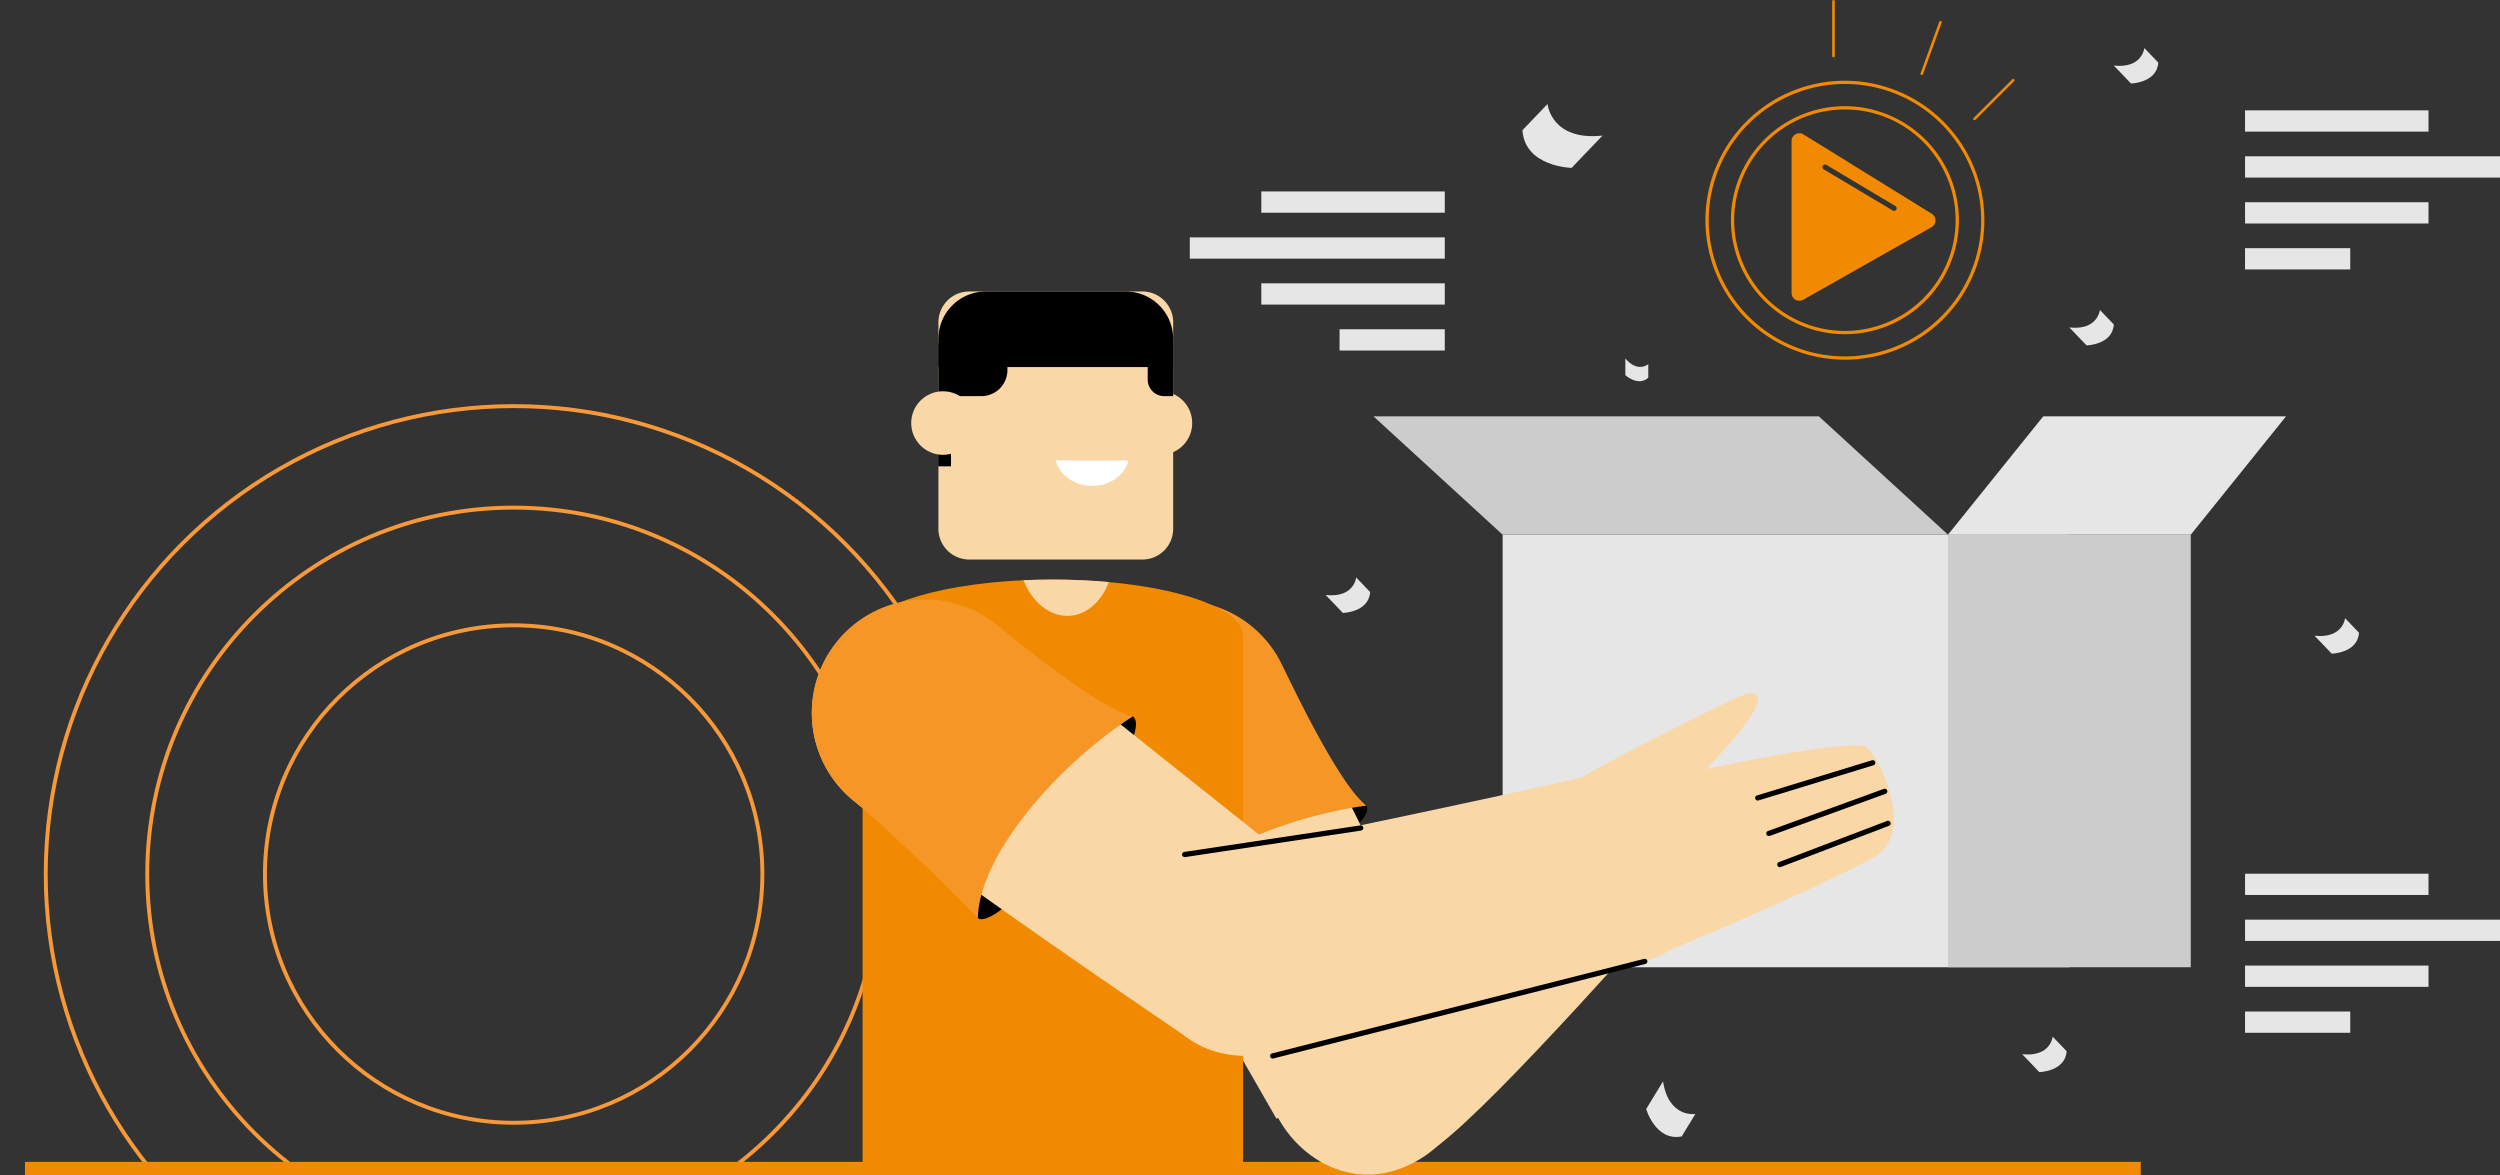 <svg xmlns="http://www.w3.org/2000/svg" xmlns:xlink="http://www.w3.org/1999/xlink" width="477.076" height="224.223" viewBox="0 0 477.076 224.223">
  <rect x="0" y="0" width="477.076" height="224.223" fill="#333333" stroke="none"/>
  <defs>
    <clipPath id="clip-path">
      <rect id="Rectangle_149" data-name="Rectangle 149" width="153.977" height="195.316" transform="translate(195.316 0) rotate(90)" fill="none"/>
    </clipPath>
  </defs>
  <g id="illustration_3" data-name="illustration 3" transform="translate(0 0.25)">
    <g id="Group_203" data-name="Group 203" transform="translate(325.449 15.154)">
      <path id="Path_165" data-name="Path 165" d="M939.134,151.616a26.617,26.617,0,1,0,26.618,26.618A26.646,26.646,0,0,0,939.134,151.616Zm0,52.611a25.994,25.994,0,1,1,26-25.994A26.025,26.025,0,0,1,939.134,204.227Z" transform="translate(-912.518 -151.616)" fill="#f18a00"/>
      <path id="Path_166" data-name="Path 166" d="M937.427,154.774a21.752,21.752,0,1,0,21.752,21.752A21.776,21.776,0,0,0,937.427,154.774Zm0,42.881a21.13,21.13,0,1,1,21.13-21.128A21.153,21.153,0,0,1,937.427,197.655Z" transform="translate(-910.811 -149.909)" fill="#f18a00"/>
      <path id="Path_167" data-name="Path 167" d="M949.941,173.488l-24.487-15.143a1.485,1.485,0,0,0-2.266,1.263v29a1.485,1.485,0,0,0,2.217,1.293l24.487-13.853A1.485,1.485,0,0,0,949.941,173.488Zm-6.766-.789a.5.5,0,0,1-.425.242.5.5,0,0,1-.254-.069l-13.112-7.825a.5.5,0,1,1,.507-.85L943,172.02A.5.5,0,0,1,943.175,172.7Z" transform="translate(-906.749 -148.1)" fill="#f18a00"/>
    </g>
    <g id="Group_206" data-name="Group 206" transform="translate(0 69.521)">
      <g id="Group_205" data-name="Group 205" transform="translate(0 0)" clip-path="url(#clip-path)">
        <g id="Group_204" data-name="Group 204" transform="translate(8.727 7.728)">
          <circle id="Ellipse_32" data-name="Ellipse 32" cx="69.924" cy="69.924" r="69.924" transform="translate(19.372 19.372)" fill="none" stroke="#f79839" stroke-linecap="round" stroke-linejoin="round" stroke-width="0.75"/>
          <circle id="Ellipse_33" data-name="Ellipse 33" cx="47.463" cy="47.463" r="47.463" transform="translate(41.832 41.832)" fill="none" stroke="#f79839" stroke-linecap="round" stroke-linejoin="round" stroke-width="0.75"/>
          <circle id="Ellipse_34" data-name="Ellipse 34" cx="89.296" cy="89.296" r="89.296" fill="none" stroke="#f79839" stroke-linecap="round" stroke-linejoin="round" stroke-width="0.75"/>
        </g>
      </g>
    </g>
    <rect id="Rectangle_150" data-name="Rectangle 150" width="403.759" height="2.499" transform="translate(4.761 221.474)" fill="#f18a00"/>
    <g id="Group_213" data-name="Group 213" transform="translate(203.53 114.484)">
      <g id="Group_209" data-name="Group 209">
        <path id="Path_168" data-name="Path 168" d="M842.524,264.234s.39,2.011,8.286-.508,37.307-16.765,34.863-21.738c0,0-3.956-3.383-12.436-.487S846.953,244.941,842.524,264.234Z" transform="translate(-828.441 -202.984)"/>
        <g id="Group_208" data-name="Group 208" transform="translate(0 0.014)">
          <g id="Group_207" data-name="Group 207">
            <path id="Path_169" data-name="Path 169" d="M864.966,256.68a21.53,21.53,0,1,1,9.016-29.08s.065.14.208.416c.1.194.193.374.271.559A21.507,21.507,0,0,1,864.966,256.68Z" transform="translate(-833.383 -216.098)" fill="#fad7a7"/>
            <path id="Path_170" data-name="Path 170" d="M907.172,292.58,872.565,310.8s-12.71-22.048-23.484-41.243C842.7,258.211,836.993,247.852,835,243.632l38.111-20.068s.065.14.208.416c.069.156.163.336.271.559C875.31,228,881.433,240.3,888,253.528,896.866,271.419,906.521,290.962,907.172,292.58Z" transform="translate(-832.51 -212.061)" fill="#fad7a7"/>
          </g>
        </g>
        <path id="Path_171" data-name="Path 171" d="M890.615,255.092c-16.642,2.185-37.7,11.333-43.149,22.247-2.228-7.221-9.6-25.445-11.595-29.665a21.631,21.631,0,0,1,38.293-20.132s.065.14.208.418c.1.194.193.374.273.558C876.365,231.984,885.4,251.156,890.615,255.092Z" transform="translate(-833.383 -216.089)" fill="#f69627"/>
      </g>
      <g id="Group_212" data-name="Group 212" transform="translate(37.784 19.322)">
        <g id="Group_211" data-name="Group 211" transform="translate(0 6.062)">
          <g id="Group_210" data-name="Group 210">
            <path id="Path_172" data-name="Path 172" d="M866.381,265.088c21.147-14.476,43.3,17.58,22.281,32.241C867.515,311.8,845.364,279.749,866.381,265.088Z" transform="translate(-857.908 -216.965)" fill="#fad7a7"/>
            <path id="Path_173" data-name="Path 173" d="M912.642,232.565l27.406,24.744c-8.39,9.124-39.578,44.911-51.291,53.738-.089.079-.2.156-.3.231L862.1,282.385s.24-.242.7-.683c.019-.012.019-.012.022-.028C868.822,275.88,898.319,247.167,912.642,232.565Z" transform="translate(-855.642 -232.565)" fill="#fad7a7"/>
          </g>
        </g>
        <circle id="Ellipse_35" data-name="Ellipse 35" cx="18.431" cy="18.431" r="18.431" transform="translate(52.258)" fill="#fad7a7"/>
      </g>
    </g>
    <rect id="Rectangle_151" data-name="Rectangle 151" width="72.602" height="101.355" transform="translate(164.609 121.105)" fill="#f18a00"/>
    <path id="Path_174" data-name="Path 174" d="M880.716,224.159c0,5.947-16.254,10.754-36.3,10.754s-36.3-4.807-36.3-10.754c0-5.361,13.311-9.829,30.705-10.63.94-.031,1.9-.077,2.866-.092.893-.015,1.8-.031,2.727-.031,3.728,0,7.318.169,10.692.478,1.464.139,2.866.293,4.237.478C871.95,216.04,880.716,219.8,880.716,224.159Z" transform="translate(-643.511 -103.056)" fill="#f18a00"/>
    <g id="Group_214" data-name="Group 214" transform="translate(173.886 55.374)">
      <circle id="Ellipse_36" data-name="Ellipse 36" cx="6.064" cy="6.064" r="6.064" transform="translate(41.496 19.043)" fill="#fad7a7"/>
      <path id="Rectangle_152" data-name="Rectangle 152" d="M5.875,0H38.92A5.875,5.875,0,0,1,44.8,5.875v39.4a5.878,5.878,0,0,1-5.878,5.878H5.875A5.875,5.875,0,0,1,0,45.274V5.875A5.875,5.875,0,0,1,5.875,0Z" transform="translate(5.194)" fill="#fad7a7"/>
      <path id="Path_175" data-name="Path 175" d="M845.922,198.644c-.682,2.784-3.527,4.872-6.934,4.872s-6.252-2.088-6.935-4.872Z" transform="translate(-804.459 -166.41)" fill="#fff"/>
      <path id="Rectangle_153" data-name="Rectangle 153" d="M0,0H13.164a0,0,0,0,1,0,0V5.14a4.977,4.977,0,0,1-4.977,4.977H0a0,0,0,0,1,0,0V0A0,0,0,0,1,0,0Z" transform="translate(5.196 9.856)"/>
      <path id="Rectangle_154" data-name="Rectangle 154" d="M0,0H1.705A3.154,3.154,0,0,1,4.86,3.154v6.963a0,0,0,0,1,0,0H0a0,0,0,0,1,0,0V0A0,0,0,0,1,0,0Z" transform="translate(49.99 19.974) rotate(-180)"/>
      <path id="Path_176" data-name="Path 176" d="M862.31,186.773v5.366h-44.8v-5.366a9.056,9.056,0,0,1,9.056-9.051h26.687A9.052,9.052,0,0,1,862.31,186.773Z" transform="translate(-812.319 -177.721)"/>
      <rect id="Rectangle_155" data-name="Rectangle 155" width="2.429" height="4.19" transform="translate(5.159 29.176)"/>
      <circle id="Ellipse_37" data-name="Ellipse 37" cx="6.064" cy="6.064" r="6.064" transform="translate(0 19.043)" fill="#fad7a7"/>
    </g>
    <path id="Path_177" data-name="Path 177" d="M844.336,213.883c-1.387,3.682-4.19,6.255-7.534,6.44-3.729.216-7.1-2.588-8.751-6.794.94-.031,1.9-.077,2.866-.092.893-.015,1.8-.031,2.727-.031C837.372,213.405,840.962,213.574,844.336,213.883Z" transform="translate(-632.736 -103.056)" fill="#fad7a7"/>
    <rect id="Rectangle_156" data-name="Rectangle 156" width="108.154" height="82.553" transform="translate(286.746 101.78)" fill="#e6e6e6"/>
    <g id="Group_217" data-name="Group 217" transform="translate(218.778 146.974)">
      <g id="Group_216" data-name="Group 216" transform="translate(0 0.64)">
        <g id="Group_215" data-name="Group 215">
          <path id="Path_178" data-name="Path 178" d="M861.781,246.985c25.613-.826,27.043,38.112,1.439,39.165C837.609,286.977,836.179,248.038,861.781,246.985Z" transform="translate(-843.28 -232.523)" fill="#fad7a7"/>
          <path id="Path_179" data-name="Path 179" d="M923,237.593l9.792,35.6c-11.982,3.18-57.523,16.57-72.144,17.71-.12.017-.25.025-.381.032L853.594,252.4s.334-.074.96-.2c.022,0,.022,0,.032-.014C862.761,250.534,903.072,242.2,923,237.593Z" transform="translate(-837.705 -237.593)" fill="#fad7a7"/>
        </g>
      </g>
      <circle id="Ellipse_38" data-name="Ellipse 38" cx="18.431" cy="18.431" r="18.431" transform="translate(71.751)" fill="#fad7a7"/>
    </g>
    <rect id="Rectangle_157" data-name="Rectangle 157" width="46.332" height="82.542" transform="translate(371.734 101.785)" fill="#ccc"/>
    <g id="Group_220" data-name="Group 220" transform="translate(154.926 114.218)">
      <path id="Path_180" data-name="Path 180" d="M822.637,268.881s1.208,1.655,7.283-3.983,26.633-31.041,22.307-34.5c0,0-5.019-1.38-11.462,4.848S818.439,249.537,822.637,268.881Z" transform="translate(-790.965 -208.158)"/>
      <g id="Group_219" data-name="Group 219" transform="translate(0 0.085)">
        <g id="Group_218" data-name="Group 218">
          <path id="Path_181" data-name="Path 181" d="M840.56,250.473a21.529,21.529,0,1,1-4.209-30.153s.119.1.367.29c.171.134.333.256.484.39A21.506,21.506,0,0,1,840.56,250.473Z" transform="translate(-801.835 -215.972)" fill="#fad7a7"/>
          <path id="Path_182" data-name="Path 182" d="M893.531,266.77l-23.345,30.913s-21.105-14.253-39.02-27.04c-10.6-7.555-20.173-14.505-23.773-17.476l25.955-34.373s.119.1.367.29c.128.111.29.234.484.39,3.032,2.4,13.8,10.932,25.373,20.105C875.2,252,892.255,265.583,893.531,266.77Z" transform="translate(-798.831 -214.446)" fill="#fad7a7"/>
        </g>
      </g>
      <path id="Path_183" data-name="Path 183" d="M863.1,238.154c-14.132,9.056-29.3,26.293-29.59,38.485C828.42,271.052,814,257.693,810.4,254.723a21.631,21.631,0,0,1,26.094-34.507s.119.1.367.29c.171.134.333.256.484.39C840.373,223.3,856.7,236.809,863.1,238.154Z" transform="translate(-801.835 -215.916)" fill="#f69627"/>
    </g>
    <line id="Line_20" data-name="Line 20" x1="33.587" y2="5.063" transform="translate(226.073 157.753)" fill="none" stroke="#000" stroke-linecap="round" stroke-linejoin="round" stroke-width="1"/>
    <g id="Group_221" data-name="Group 221" transform="translate(301.676 132.018)">
      <path id="Path_184" data-name="Path 184" d="M952.956,258.831c-9.567,5.289-40.026,18.489-45.318,20.11l-10.55-35.251c.632-.778,30.286-16.18,32.118-16.218,2.254-.048,4.456,1.2-8.249,14.536.773-.273,25.935-5.58,30.291-4.383C953.369,238.207,961.515,254.1,952.956,258.831Z" transform="translate(-897.088 -227.47)" fill="#fad7a7"/>
      <line id="Line_7" data-name="Line 7" x1="21.948" y2="6.711" transform="translate(33.754 13.291)" fill="none" stroke="#000" stroke-linecap="round" stroke-linejoin="round" stroke-width="1"/>
      <line id="Line_8" data-name="Line 8" x1="22.104" y2="8.038" transform="translate(35.88 18.742)" fill="none" stroke="#000" stroke-linecap="round" stroke-linejoin="round" stroke-width="1"/>
      <line id="Line_9" data-name="Line 9" x1="20.653" y2="7.859" transform="translate(37.968 24.855)" fill="none" stroke="#000" stroke-linecap="round" stroke-linejoin="round" stroke-width="1"/>
    </g>
    <line id="Line_21" data-name="Line 21" y1="18.038" x2="71.001" transform="translate(242.867 183.216)" fill="none" stroke="#000" stroke-linecap="round" stroke-linejoin="round" stroke-width="1"/>
    <path id="Path_185" data-name="Path 185" d="M871.4,193.184h84.988l24.65,22.589H896.047Z" transform="translate(-609.301 -113.988)" fill="#ccc"/>
    <path id="Path_186" data-name="Path 186" d="M1007.078,193.184H960.746l-18.185,22.589h46.332Z" transform="translate(-570.827 -113.988)" fill="#e6e6e6"/>
    <g id="Group_222" data-name="Group 222" transform="translate(227.053 36.284)">
      <rect id="Rectangle_158" data-name="Rectangle 158" width="35.009" height="4.058" transform="translate(13.644)" fill="#e6e6e6"/>
      <rect id="Rectangle_159" data-name="Rectangle 159" width="35.009" height="4.058" transform="translate(13.644 17.532)" fill="#e6e6e6"/>
      <rect id="Rectangle_160" data-name="Rectangle 160" width="20.075" height="4.058" transform="translate(28.577 26.299)" fill="#e6e6e6"/>
      <rect id="Rectangle_161" data-name="Rectangle 161" width="48.652" height="4.058" transform="translate(0 8.766)" fill="#e6e6e6"/>
    </g>
    <g id="Group_223" data-name="Group 223" transform="translate(428.423 166.48)">
      <rect id="Rectangle_162" data-name="Rectangle 162" width="35.009" height="4.058" transform="translate(35.009 4.058) rotate(-180)" fill="#e6e6e6"/>
      <rect id="Rectangle_163" data-name="Rectangle 163" width="35.009" height="4.058" transform="translate(35.009 21.591) rotate(-180)" fill="#e6e6e6"/>
      <rect id="Rectangle_164" data-name="Rectangle 164" width="20.075" height="4.058" transform="translate(20.075 30.357) rotate(-180)" fill="#e6e6e6"/>
      <rect id="Rectangle_165" data-name="Rectangle 165" width="48.652" height="4.058" transform="translate(48.652 12.825) rotate(-180)" fill="#e6e6e6"/>
    </g>
    <g id="Group_224" data-name="Group 224" transform="translate(428.423 20.81)">
      <rect id="Rectangle_166" data-name="Rectangle 166" width="35.009" height="4.058" transform="translate(35.009 4.058) rotate(-180)" fill="#e6e6e6"/>
      <rect id="Rectangle_167" data-name="Rectangle 167" width="35.009" height="4.058" transform="translate(35.009 21.591) rotate(-180)" fill="#e6e6e6"/>
      <rect id="Rectangle_168" data-name="Rectangle 168" width="20.075" height="4.058" transform="translate(20.075 30.357) rotate(-180)" fill="#e6e6e6"/>
      <rect id="Rectangle_169" data-name="Rectangle 169" width="48.652" height="4.058" transform="translate(48.652 12.825) rotate(-180)" fill="#e6e6e6"/>
    </g>
    <path id="Path_187" data-name="Path 187" d="M889.852,159.5l4.791-5s.667,7.087,10.489,6.025l-5.9,6.167S890.3,166.5,889.852,159.5Z" transform="translate(-599.324 -134.903)" fill="#e6e6e6"/>
    <path id="Path_188" data-name="Path 188" d="M966.079,182.785l-2.659-2.778s-.371,3.935-5.822,3.345l3.275,3.423S965.828,186.67,966.079,182.785Z" transform="translate(-562.697 -121.113)" fill="#e6e6e6"/>
    <path id="Path_189" data-name="Path 189" d="M906.976,189.685V187.1s-2.007,1.736-4.379-1.082V189.2S905.05,191.453,906.976,189.685Z" transform="translate(-592.433 -117.861)" fill="#e6e6e6"/>
    <path id="Path_190" data-name="Path 190" d="M960.232,272.8l-2.659-2.778s-.371,3.933-5.822,3.345l3.275,3.423S959.981,276.684,960.232,272.8Z" transform="translate(-565.859 -72.447)" fill="#e6e6e6"/>
    <path id="Path_191" data-name="Path 191" d="M911.957,286.065l2.611-4.286s-5.086.852-6.173-6.221l-3.217,5.281S906.974,287.053,911.957,286.065Z" transform="translate(-591.038 -69.454)" fill="#e6e6e6"/>
    <path id="Path_192" data-name="Path 192" d="M873.961,215.923l-2.659-2.778s-.37,3.933-5.822,3.345l3.277,3.422S873.712,219.807,873.961,215.923Z" transform="translate(-612.5 -103.197)" fill="#e6e6e6"/>
    <path id="Path_193" data-name="Path 193" d="M971.584,150.345l-2.659-2.778s-.371,3.933-5.822,3.345l3.275,3.423S971.333,154.23,971.584,150.345Z" transform="translate(-559.721 -138.651)" fill="#e6e6e6"/>
    <path id="Path_194" data-name="Path 194" d="M996.447,220.967l-2.659-2.778s-.37,3.933-5.822,3.345l3.277,3.423S996.2,224.852,996.447,220.967Z" transform="translate(-546.279 -100.47)" fill="#e6e6e6"/>
    <line id="Line_22" data-name="Line 22" y1="10.447" transform="translate(349.883)" fill="none" stroke="#f18a00" stroke-linecap="round" stroke-linejoin="round" stroke-width="0.5"/>
    <line id="Line_23" data-name="Line 23" y1="7.387" x2="7.387" transform="translate(376.796 15.058)" fill="none" stroke="#f18a00" stroke-linecap="round" stroke-linejoin="round" stroke-width="0.5"/>
    <line id="Line_24" data-name="Line 24" y1="9.824" x2="3.555" transform="translate(366.737 4.004)" fill="none" stroke="#f18a00" stroke-linecap="round" stroke-linejoin="round" stroke-width="0.5"/>
  </g>
</svg>
